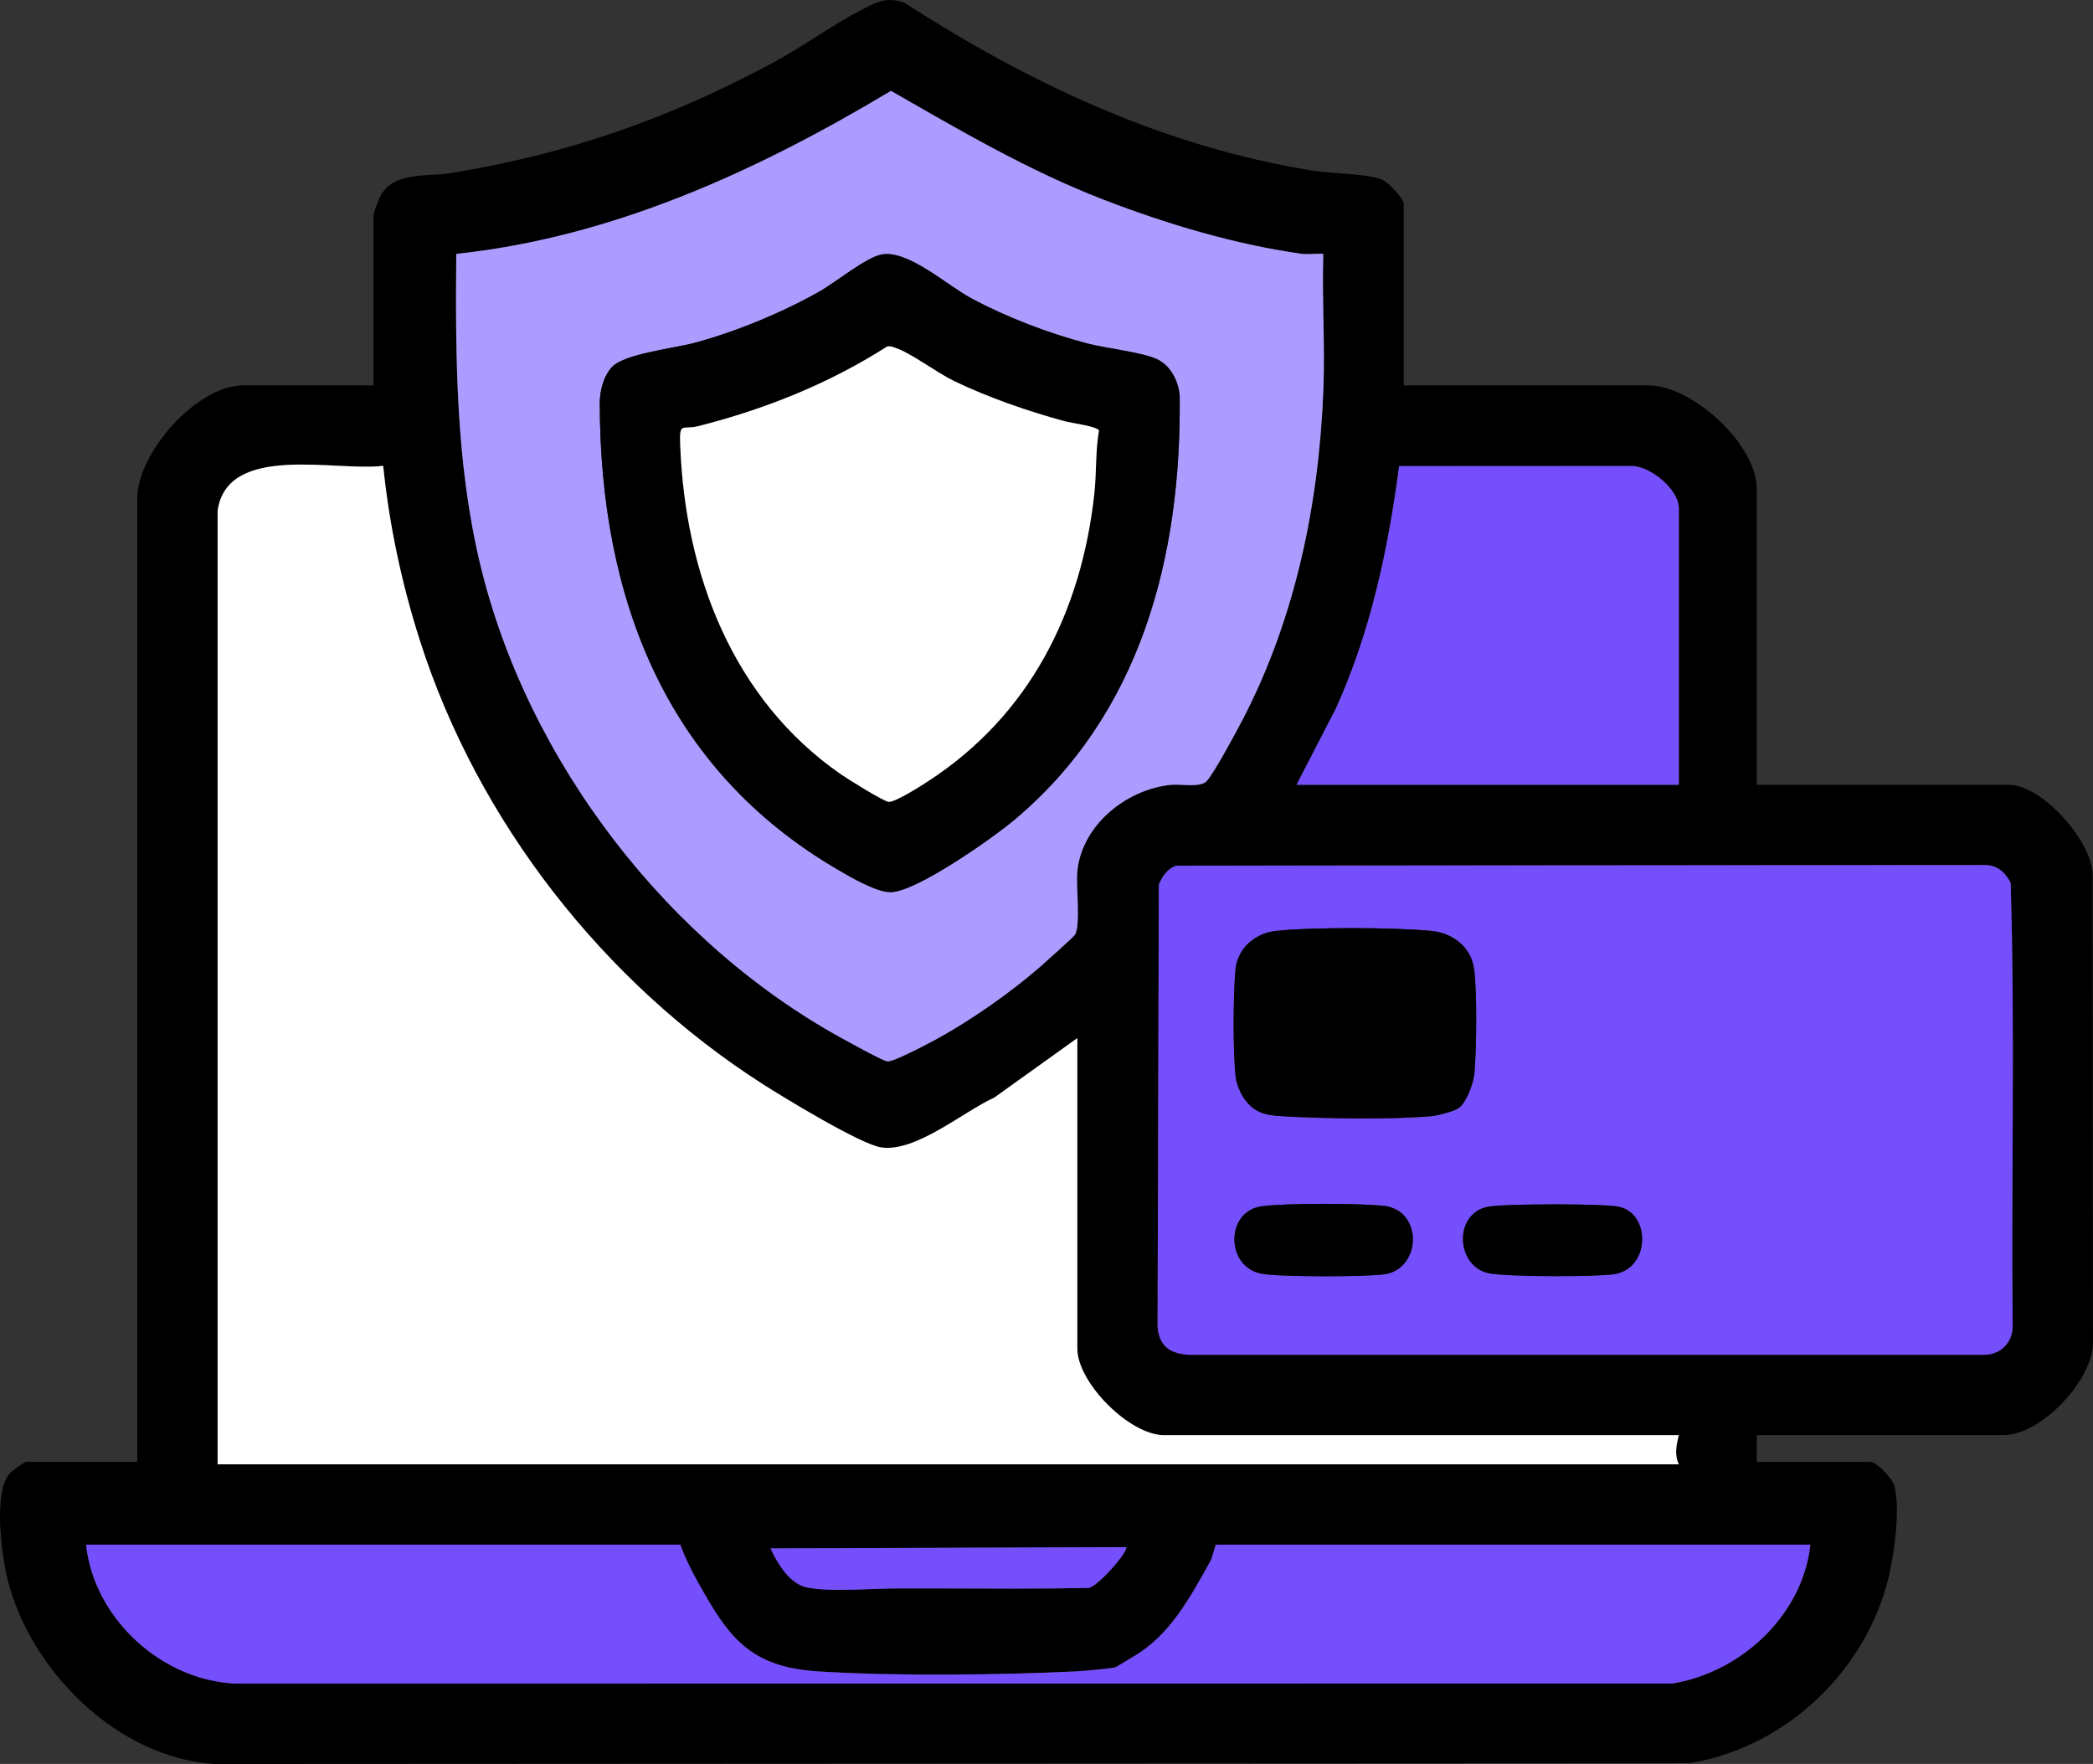 <svg viewBox="0 0 858.55 723.57" xmlns="http://www.w3.org/2000/svg" id="Layer_2">
  <rect x="0" y="0" width="858.55" height="723.57" fill="#333333" stroke="none"/>
  <defs>
    <style>
      .cls-1 {
        fill: #fff;
      }

      .cls-2 {
        fill: #ad9cff;
      }

      .cls-3 {
        fill: #764ffc;
      }

      .cls-4 {
        fill: #010001;
      }
    </style>
  </defs>
  <g id="Layer_1-2">
    <g>
      <path d="M575.78,158.08h100.4c17.99,0,44.46,24.19,44.46,42.46v121.38h103.4c13.54,0,33.88,22.82,34.36,36.57l.14,191.74c.41,15.75-21.42,38.43-36.5,38.43h-101.4v10.99h46.45c2.82,0,9.22,6.91,10.02,9.96,2.61,10.01-.39,30.55-3.26,40.75-10.46,37.08-42.71,66.78-80.96,72.89l-605.18.32c-39.67-2.59-75.61-38.58-84.69-76.15-2.38-9.86-5.75-35.01.79-42.82.99-1.19,6.01-4.96,7.03-4.96h45.46V204.53c0-18.7,24.36-46.45,43.46-46.45h53.45v-69.43c0-1.52,2.17-7.2,3.16-8.82,5.76-9.47,18.67-7.26,28.18-8.79,48.03-7.73,89.86-22.36,132.52-45.31,12.23-6.58,24.25-15.42,36.27-21.67,6.1-3.17,10.11-5.45,17.39-3.06,51.85,33.27,106.31,59.08,167.77,69,7.76,1.25,21.88,1.13,28.33,3.64,2.52.99,8.97,7.75,8.97,10.01v74.43ZM542.82,104.12c-3.07-.19-6.38.36-9.42-.08-27.41-3.95-54.98-12.21-80.75-22.15-30.59-11.8-58.81-28.36-87.17-44.63-54.67,32.78-114.15,60.09-178.32,66.87-.38,42.4-.17,85.28,9.66,126.69,19.29,81.32,77.59,157.14,151.16,196.5,3.05,1.63,13.61,7.56,16,8.05,2.22.46,17.4-7.61,20.66-9.4,13.99-7.71,29.69-18.71,41.76-29.17,1.94-1.68,14.08-12.55,14.57-13.4,2.38-4.16.34-19.88.95-26.02,1.88-18.99,20.14-33.64,38.47-35.46,4.08-.4,11.87,1.27,14.53-1.46,3.05-3.14,12.53-20.88,15.1-25.86,21.5-41.58,31.07-88.39,32.84-135,.7-18.44-.61-37.05-.04-55.49ZM89.26,209.53v391.12h599.41c-1.91-3.9-1.03-8.01,0-11.99h-211.29c-14,0-35.47-21.49-35.47-35.47v-127.38l-34.05,24.39c-12.78,5.84-32.09,22.44-46.29,20.47-8.41-1.17-40.07-20.46-48.84-26.08-65.27-41.83-116.88-107.8-140.58-182.11-7.41-23.23-12.48-47.18-14.98-71.44-18.99,2.54-63.97-9.57-67.92,18.47ZM688.67,321.92v-113.39c0-7.76-11.76-17.52-19.59-17.38l-95.16.03c-4.49,34.11-11.69,68.03-25.94,99.44l-16.16,31.29h156.85ZM482.59,355.09c-3.74,1.14-5.82,4.37-7.23,7.75l-.52,181.4c.77,7.95,4.81,10.8,12.5,11.48h326.77c6.49-.12,11.35-4.93,11.49-11.48-.63-60.66,1.02-121.59-.83-182.09-2.19-4.32-5.52-7.34-10.66-7.33l-331.52.26ZM279.07,633.61H35.31c3.21,30.21,30.95,55.74,61.4,56.99l589.46-.05c28.14-4.68,53.29-28.01,56.45-56.94h-243.76c-.37,0-1.34,4.97-2.48,7.01-8.43,15.09-16.6,30.38-31.8,39.12-1.31.75-6.55,4.01-6.94,4.15-1.39.53-13.78,1.59-16.17,1.71-31.64,1.52-74.57,1.99-105.99,0-28.31-1.8-36.98-14.47-49.58-37.33-2.54-4.61-5.08-9.69-6.82-14.66ZM461.89,634.62l-145.86.5c2.93,6.21,7.79,14.52,14.94,16.03,9.62,2.03,27.85.33,38.56.4,5,.04,9.93-.01,14.9,0,20.58.05,41.18.24,61.75-.19,3.3.52,17.21-15.44,15.71-16.75Z" class="cls-4"></path>
      <path d="M89.26,209.53c3.95-28.04,48.94-15.93,67.92-18.47,2.49,24.26,7.57,48.21,14.98,71.44,23.7,74.31,75.31,140.28,140.58,182.11,8.77,5.62,40.43,24.91,48.84,26.08,14.19,1.97,33.5-14.63,46.29-20.47l34.05-24.39v127.38c0,13.98,21.46,35.47,35.47,35.47h211.29c-1.03,3.98-1.91,8.09,0,11.99H89.26V209.53Z" class="cls-1"></path>
      <path d="M482.59,355.09l331.52-.26c5.13-.01,8.47,3,10.66,7.33,1.85,60.5.2,121.43.83,182.09-.14,6.55-5,11.36-11.49,11.49h-326.77c-7.69-.69-11.73-3.54-12.5-11.49l.52-181.4c1.41-3.38,3.49-6.61,7.23-7.75ZM598.45,454.47c3.08-2.26,6-10.22,6.35-14.13.87-9.73,1.16-33.57-.13-42.91-1.24-8.98-8.72-14.68-17.41-15.56-14.51-1.47-49.58-1.63-63.93-.01-8.37.94-15.52,6.93-16.48,15.48-1.05,9.35-1.16,35.72.09,44.87.32,2.37,1.76,5.92,3.07,7.91,3.94,6,8.45,7.27,15.28,7.7,16.87,1.06,45.48,1.52,62.02,0,2.52-.23,9.32-2.02,11.14-3.35ZM575.44,498.08c-1.6-1.61-4.79-3.08-7.13-3.36-9.79-1.18-41.28-1.25-50.89.12-14.79,2.1-14.77,24.93.14,27.65,7.37,1.34,43.05,1.34,50.65.17,11.2-1.73,15.09-16.62,7.22-24.57ZM610.48,494.98c-14.3,2.6-13.43,24.43.21,27.3,7.1,1.49,43.93,1.54,51.44.38,14.87-2.3,15.09-25,1.83-27.68-6.55-1.32-46.69-1.23-53.49,0Z" class="cls-3"></path>
      <path d="M542.82,104.12c-.57,18.44.74,37.06.04,55.49-1.77,46.61-11.34,93.42-32.84,135-2.57,4.97-12.05,22.72-15.1,25.86-2.65,2.73-10.44,1.05-14.53,1.46-18.33,1.81-36.59,16.47-38.47,35.46-.61,6.14,1.43,21.86-.95,26.02-.49.86-12.63,11.72-14.57,13.4-12.07,10.46-27.77,21.46-41.76,29.17-3.26,1.79-18.44,9.86-20.66,9.4-2.39-.5-12.95-6.42-16-8.05-73.57-39.37-131.87-115.19-151.16-196.5-9.82-41.41-10.03-84.29-9.66-126.69,64.17-6.77,123.65-34.09,178.32-66.87,28.35,16.26,56.58,32.83,87.17,44.63,25.77,9.94,53.34,18.2,80.75,22.15,3.04.44,6.34-.12,9.42.08ZM361.73,104.37c-6.32,1.06-19.14,11.57-25.69,15.26-15.4,8.68-33.89,16.34-50.97,20.96-8.55,2.32-28.79,4.44-34.02,9.94-3.5,3.68-5.06,10.01-5.04,15.03.24,79.64,26.75,149.76,97.65,191.16,5.33,3.11,15.98,9.37,21.82,9.23,10.58-.26,41.54-22.07,50.47-29.53,51.98-43.45,68.7-108,67.96-173.89-.41-6.16-3.78-12.81-9.63-15.35-6.56-2.84-20.52-4.24-28.59-6.38-15.92-4.22-32.92-10.71-47.41-18.53-10.08-5.44-25.68-19.74-36.55-17.91Z" class="cls-2"></path>
      <path d="M279.07,633.61c1.75,4.96,4.28,10.05,6.82,14.66,12.61,22.87,21.27,35.53,49.58,37.33,31.42,2,74.35,1.52,105.99,0,2.4-.11,14.78-1.18,16.17-1.71.39-.15,5.63-3.4,6.94-4.15,15.2-8.74,23.37-24.03,31.8-39.12,1.14-2.04,2.11-7.01,2.48-7.01h243.76c-3.16,28.93-28.32,52.26-56.45,56.94l-589.46.05c-30.45-1.24-58.18-26.78-61.4-56.99h243.76Z" class="cls-3"></path>
      <path d="M688.67,321.92h-156.85l16.16-31.29c14.25-31.41,21.45-65.33,25.94-99.44l95.16-.03c7.83-.14,19.59,9.61,19.59,17.38v113.39Z" class="cls-3"></path>
      <path d="M461.89,634.62c1.5,1.31-12.41,17.27-15.71,16.75-20.57.42-41.17.24-61.75.19-4.97-.01-9.9.04-14.9,0-10.71-.08-28.94,1.62-38.56-.4-7.15-1.51-12.01-9.82-14.94-16.03l145.86-.5Z" class="cls-3"></path>
      <path d="M598.45,454.47c-1.81,1.33-8.62,3.12-11.14,3.35-16.54,1.52-45.15,1.06-62.02,0-6.83-.43-11.33-1.7-15.28-7.7-1.31-2-2.75-5.55-3.07-7.91-1.25-9.15-1.14-35.52-.09-44.87.96-8.56,8.12-14.54,16.48-15.48,14.35-1.62,49.42-1.46,63.93.01,8.68.88,16.17,6.58,17.41,15.56,1.29,9.34,1,33.18.13,42.91-.35,3.91-3.27,11.87-6.35,14.13Z" class="cls-4"></path>
      <path d="M610.48,494.98c6.8-1.24,46.94-1.33,53.49,0,13.25,2.68,13.04,25.38-1.83,27.68-7.52,1.16-44.35,1.11-51.44-.38-13.64-2.87-14.51-24.7-.21-27.3Z" class="cls-4"></path>
      <path d="M575.44,498.08c7.87,7.95,3.98,22.84-7.22,24.57-7.6,1.18-43.28,1.18-50.65-.17-14.91-2.72-14.93-25.55-.14-27.65,9.6-1.37,41.09-1.3,50.89-.12,2.34.28,5.53,1.75,7.13,3.36Z" class="cls-4"></path>
      <path d="M361.73,104.37c10.87-1.83,26.47,12.47,36.55,17.91,14.49,7.81,31.49,14.31,47.41,18.53,8.07,2.14,22.03,3.53,28.59,6.38,5.85,2.54,9.21,9.19,9.63,15.35.74,65.89-15.97,130.43-67.96,173.89-8.93,7.46-39.89,29.28-50.47,29.53-5.84.14-16.49-6.11-21.82-9.23-70.9-41.4-97.41-111.51-97.65-191.16-.02-5.02,1.54-11.35,5.04-15.03,5.23-5.5,25.46-7.62,34.02-9.94,17.08-4.63,35.56-12.28,50.97-20.96,6.55-3.69,19.37-14.2,25.69-15.26ZM363.73,142.24c-23.77,15.17-50.07,25.68-77.4,32.58-6.47,1.63-7.68-2.12-7.3,7.78,2.01,52.75,21.45,104.13,65.85,134.95,2.76,1.92,17.59,11.22,19.68,11.35,2.75.18,13.35-6.63,16.33-8.57,41.44-27.01,62.69-69.24,68.01-117.81.94-8.56.41-17.4,1.9-25.9-.43-1.69-11.38-3.12-14.09-3.85-15.04-4.08-31.4-9.75-45.42-16.52-6.74-3.26-17.52-11.34-23.57-13.41-1.33-.46-2.51-1.1-3.98-.61Z" class="cls-4"></path>
      <path d="M363.73,142.24c1.48-.5,2.65.15,3.98.61,6.05,2.07,16.83,10.15,23.57,13.41,14.02,6.77,30.38,12.44,45.42,16.52,2.71.74,13.66,2.16,14.09,3.85-1.48,8.5-.96,17.33-1.9,25.9-5.32,48.57-26.57,90.8-68.01,117.81-2.98,1.95-13.58,8.75-16.33,8.57-2.09-.14-16.92-9.44-19.68-11.35-44.4-30.82-63.84-82.2-65.85-134.95-.38-9.9.83-6.14,7.3-7.78,27.33-6.9,53.63-17.41,77.4-32.58Z" class="cls-1"></path>
    </g>
  </g>
</svg>